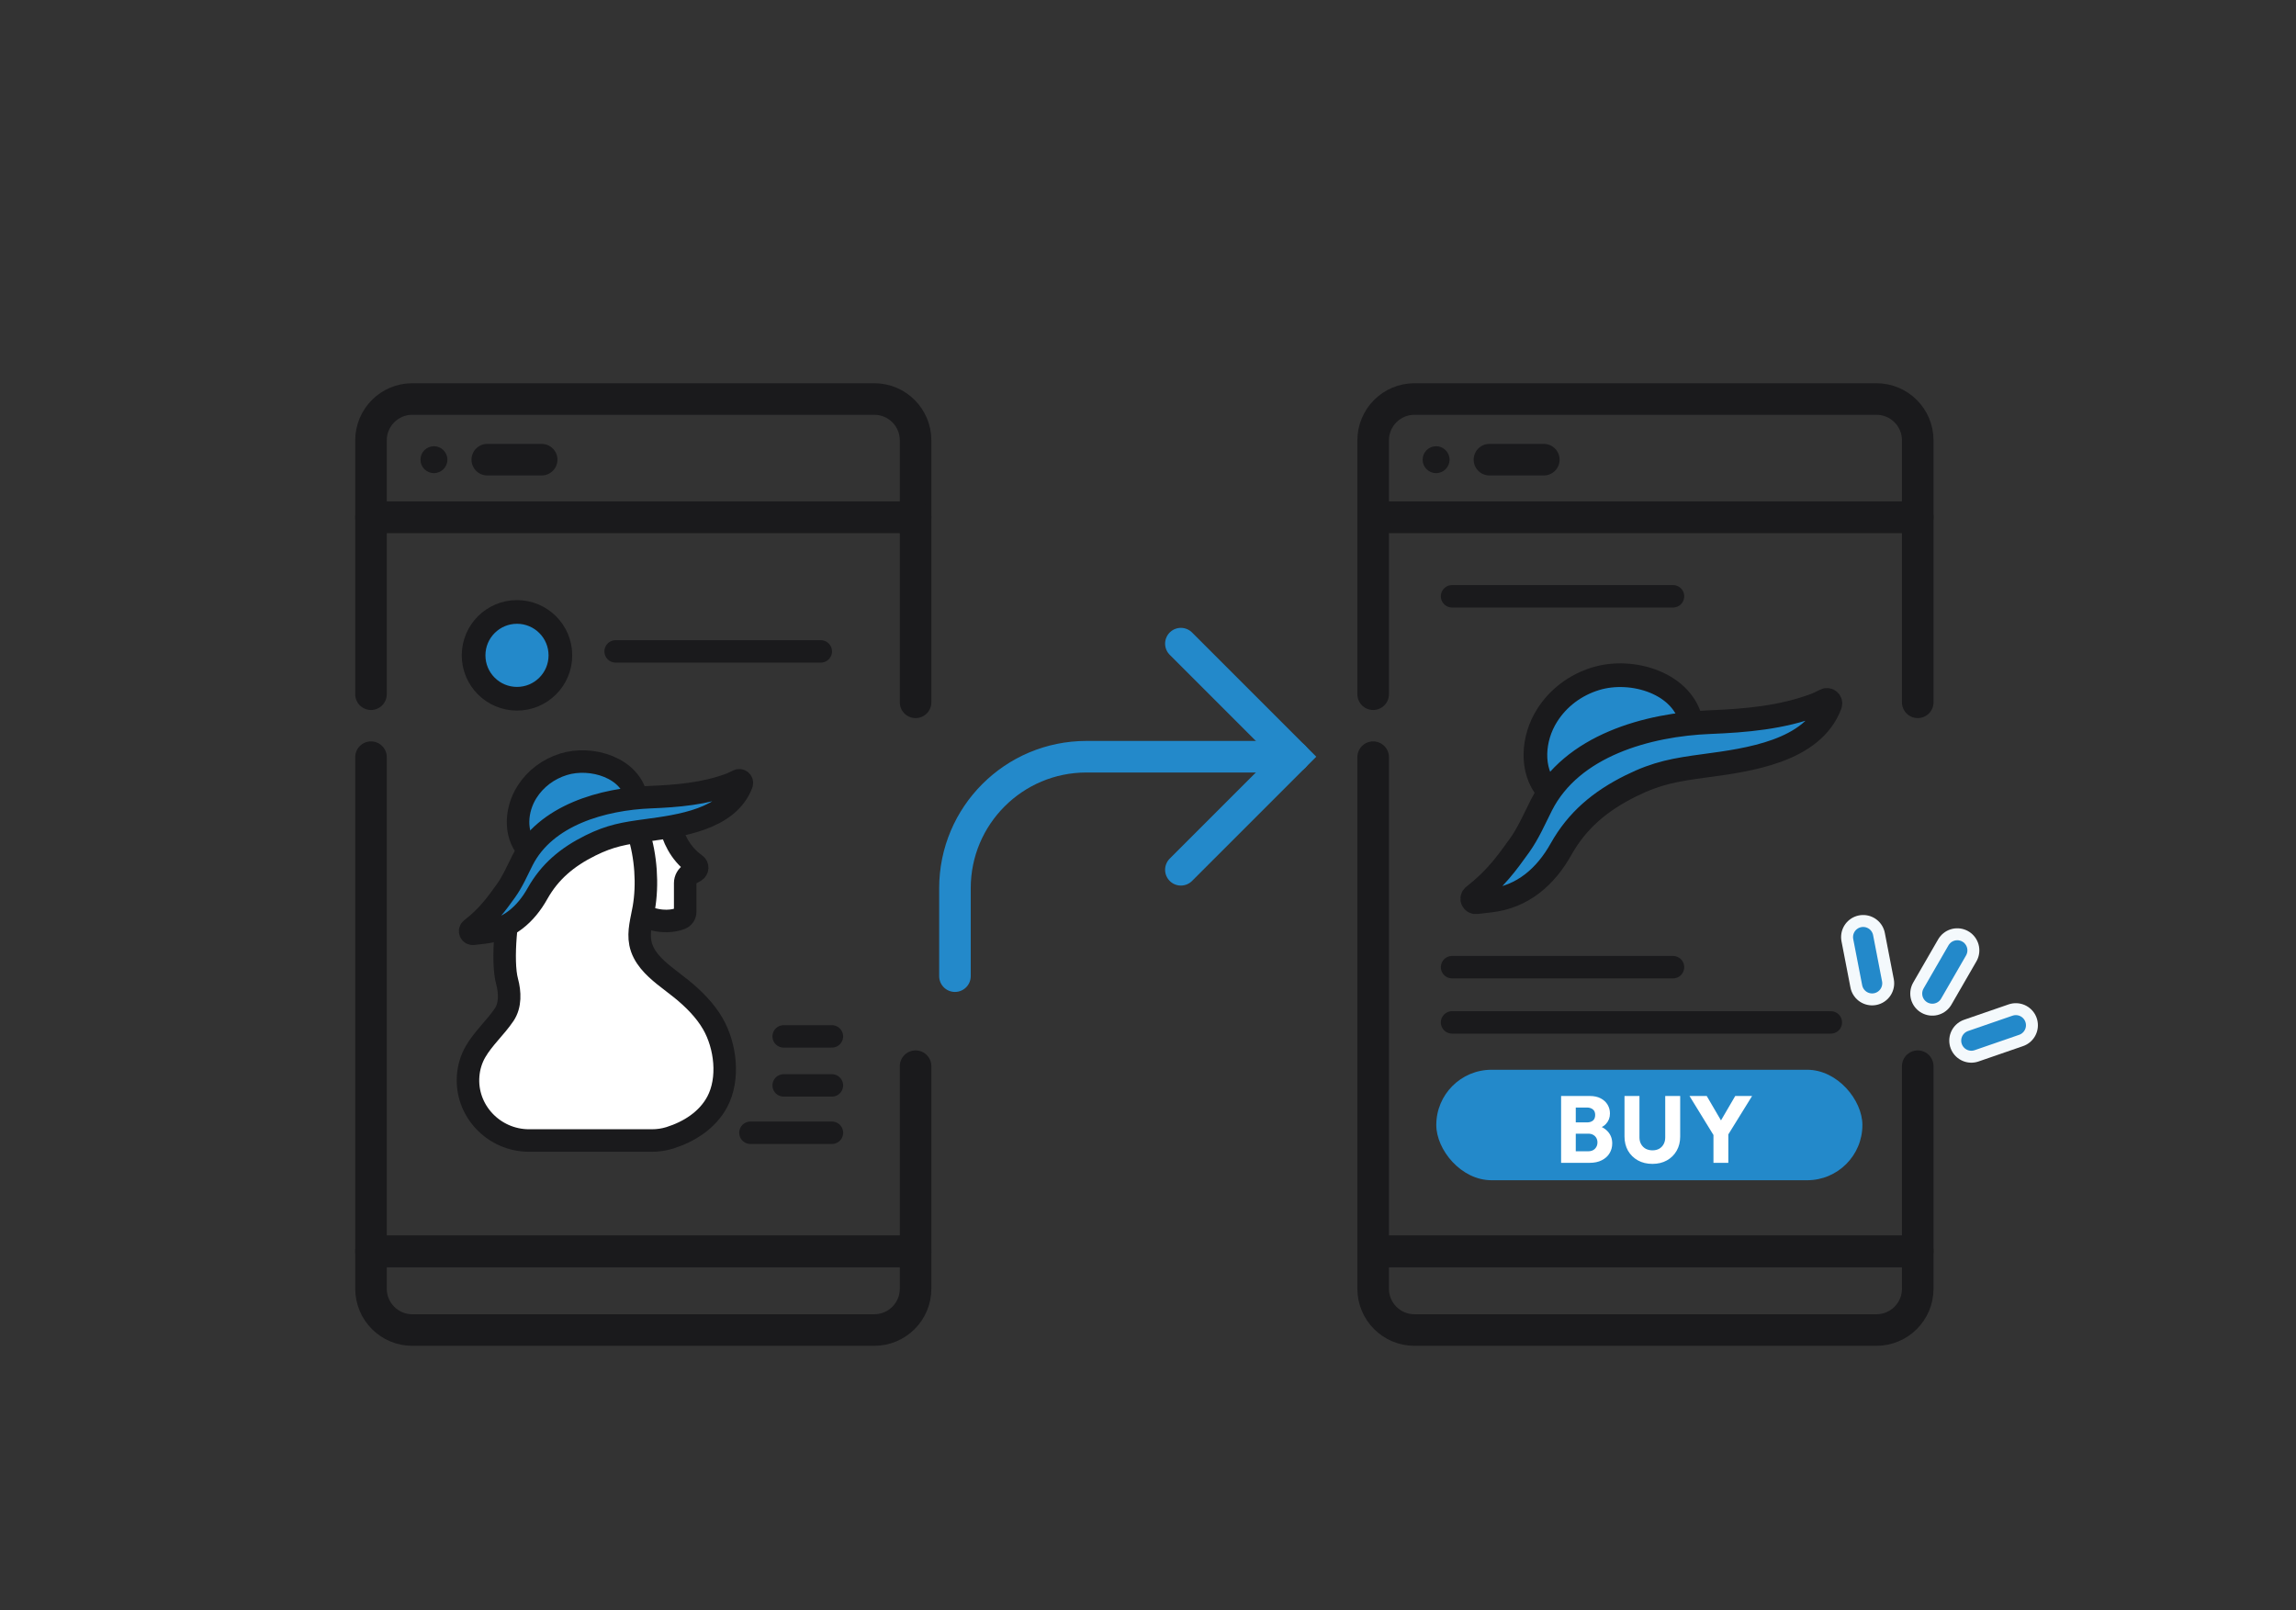 <svg width="328" height="230" viewBox="0 0 328 230" fill="none" xmlns="http://www.w3.org/2000/svg">
<rect x="0" y="0" width="328" height="230" fill="#333333" stroke="none"/>
<path d="M130.797 62.902V73.881H53V62.902C53 59.642 55.642 57 58.902 57H124.895C128.155 57 130.797 59.642 130.797 62.902Z" stroke="#1A1A1C" stroke-width="4.509" stroke-miterlimit="10" stroke-linecap="round" stroke-linejoin="round"/>
<path d="M53 178.755H130.797V184.098C130.797 187.358 128.155 190 124.895 190H58.902C55.642 190 53 187.358 53 184.098V178.755Z" stroke="#1A1A1C" stroke-width="4.509" stroke-miterlimit="10" stroke-linecap="round" stroke-linejoin="round"/>
<path d="M53 99.171V73.881H130.797V100.328" stroke="#1A1A1C" stroke-width="4.509" stroke-miterlimit="10" stroke-linecap="round" stroke-linejoin="round"/>
<path d="M130.797 152.309V178.755H53V108.164" stroke="#1A1A1C" stroke-width="4.509" stroke-miterlimit="10" stroke-linecap="round" stroke-linejoin="round"/>
<circle cx="61.99" cy="65.667" r="1.922" fill="#1A1A1C"/>
<path d="M77.38 65.666H69.611" stroke="#1A1A1C" stroke-width="4.509" stroke-miterlimit="10" stroke-linecap="round" stroke-linejoin="round"/>
<rect x="91.33" y="117.854" width="5.636" height="10.146" fill="white"/>
<path d="M111.953 148.052H118.843" stroke="#1A1A1C" stroke-width="3.204" stroke-miterlimit="10" stroke-linecap="round" stroke-linejoin="round"/>
<path d="M111.953 155.054H118.843" stroke="#1A1A1C" stroke-width="3.204" stroke-miterlimit="10" stroke-linecap="round" stroke-linejoin="round"/>
<path d="M107.205 161.818H118.848" stroke="#1A1A1C" stroke-width="3.204" stroke-miterlimit="10" stroke-linecap="round" stroke-linejoin="round"/>
<path d="M87.947 93.054H117.257" stroke="#1A1A1C" stroke-width="3.204" stroke-miterlimit="10" stroke-linecap="round" stroke-linejoin="round"/>
<path d="M91.98 130.875C94.528 131.938 96.35 131.549 97.249 131.195C97.633 131.044 97.885 130.675 97.885 130.263V126.154C97.885 125.606 98.176 125.099 98.649 124.822L99.33 124.423C99.671 124.223 99.697 123.735 99.374 123.507C96.989 121.831 96.123 119.37 95.819 118.069" fill="white" stroke="#1A1A1C" stroke-width="3.216" stroke-miterlimit="10" stroke-linecap="round" stroke-linejoin="round"/>
<path d="M73.293 127.436C72.356 130.195 71.634 137.227 72.439 140.199C72.862 141.761 72.937 143.597 72.018 144.96C70.773 146.805 69.046 148.31 67.929 150.242C67.324 151.29 66.986 152.439 66.885 153.604C66.451 158.638 70.53 162.926 75.583 162.926H93.129C93.995 162.926 94.859 162.803 95.685 162.543C98.454 161.671 101.059 160.024 102.459 157.409C104.229 154.106 103.655 149.395 101.83 146.235C100.717 144.307 99.046 142.65 97.329 141.26C96.531 140.614 95.697 140.014 94.899 139.368C93.4 138.156 91.873 136.709 91.483 134.736C91.155 133.082 91.68 131.397 91.97 129.736C92.56 126.356 92.285 122.31 91.204 118.979" fill="white"/>
<path d="M73.293 127.436C72.356 130.195 71.634 137.227 72.439 140.199C72.862 141.761 72.937 143.597 72.018 144.96C70.773 146.805 69.046 148.31 67.929 150.242C67.324 151.29 66.986 152.439 66.885 153.604C66.451 158.638 70.53 162.926 75.583 162.926H93.129C93.995 162.926 94.859 162.803 95.685 162.543C98.454 161.671 101.059 160.024 102.459 157.409C104.229 154.106 103.655 149.395 101.83 146.235C100.717 144.307 99.046 142.65 97.329 141.26C96.531 140.614 95.697 140.014 94.899 139.368C93.4 138.156 91.873 136.709 91.483 134.736C91.155 133.082 91.68 131.397 91.97 129.736C92.56 126.356 92.285 122.31 91.204 118.979" stroke="#1A1A1C" stroke-width="3.216" stroke-miterlimit="10" stroke-linecap="round" stroke-linejoin="round"/>
<path d="M90.925 114.012C90.138 109.675 84.505 107.94 80.513 109.179C78.345 109.853 76.495 111.225 75.277 113.146C73.71 115.617 73.444 119.079 75.334 121.281" fill="#2389CA"/>
<path d="M90.925 114.012C90.138 109.675 84.505 107.94 80.513 109.179C78.345 109.853 76.495 111.225 75.277 113.146C73.71 115.617 73.444 119.079 75.334 121.281" stroke="#1A1A1C" stroke-width="3.216" stroke-miterlimit="10" stroke-linecap="round" stroke-linejoin="round"/>
<path d="M69.13 133.217C72.643 132.812 75.119 130.614 76.78 127.651C78.531 124.528 81.008 122.44 84.34 120.785C87.208 119.362 89.188 119.037 92.342 118.612C97.019 117.981 104.056 117.072 105.96 111.976C106.08 111.656 105.748 111.354 105.442 111.505C105.005 111.721 104.519 111.951 104.363 112.009C100.682 113.389 96.805 113.719 92.907 113.876C86.202 114.146 77.941 116.393 74.651 122.882C73.9 124.363 73.246 125.906 72.272 127.261C70.909 129.157 69.689 130.874 67.307 132.727C67.008 132.96 67.206 133.439 67.582 133.396L69.13 133.217Z" fill="#2389CA" stroke="#1A1A1C" stroke-width="3.216" stroke-miterlimit="10" stroke-linecap="round" stroke-linejoin="round"/>
<circle cx="73.856" cy="93.618" r="6.2" fill="#2389CA" stroke="#1A1A1C" stroke-width="3.382"/>
<path d="M168.697 124.251L184.85 108.098L168.697 91.946" stroke="#2389CA" stroke-width="4.509" stroke-miterlimit="10" stroke-linecap="round"/>
<path d="M184.85 108.099H155.206C144.832 108.099 136.422 116.508 136.422 126.882V139.448" stroke="#2389CA" stroke-width="4.509" stroke-miterlimit="10" stroke-linecap="round"/>
<path d="M273.963 62.902V73.881H196.166V62.902C196.166 59.642 198.808 57 202.068 57H268.061C271.321 57 273.963 59.642 273.963 62.902Z" stroke="#1A1A1C" stroke-width="4.509" stroke-miterlimit="10" stroke-linecap="round" stroke-linejoin="round"/>
<path d="M196.166 178.755H273.963V184.098C273.963 187.358 271.321 190 268.061 190H202.068C198.808 190 196.166 187.358 196.166 184.098V178.755Z" stroke="#1A1A1C" stroke-width="4.509" stroke-miterlimit="10" stroke-linecap="round" stroke-linejoin="round"/>
<path d="M196.166 99.171V73.881H273.963V100.328" stroke="#1A1A1C" stroke-width="4.509" stroke-miterlimit="10" stroke-linecap="round" stroke-linejoin="round"/>
<path d="M273.963 152.309V178.755H196.166V108.164" stroke="#1A1A1C" stroke-width="4.509" stroke-miterlimit="10" stroke-linecap="round" stroke-linejoin="round"/>
<circle cx="205.156" cy="65.667" r="1.922" fill="#1A1A1C"/>
<path d="M220.546 65.666H212.777" stroke="#1A1A1C" stroke-width="4.509" stroke-miterlimit="10" stroke-linecap="round" stroke-linejoin="round"/>
<path d="M239.002 138.164H207.438" stroke="#1A1A1C" stroke-width="3.204" stroke-miterlimit="10" stroke-linecap="round" stroke-linejoin="round"/>
<path d="M239.002 85.182H207.438" stroke="#1A1A1C" stroke-width="3.204" stroke-miterlimit="10" stroke-linecap="round" stroke-linejoin="round"/>
<path d="M261.547 146.055H207.437" stroke="#1A1A1C" stroke-width="3.204" stroke-miterlimit="10" stroke-linecap="round" stroke-linejoin="round"/>
<path d="M241.64 103.339C240.602 97.623 233.179 95.336 227.918 96.97C225.06 97.857 222.621 99.665 221.016 102.198C218.951 105.454 218.6 110.017 221.091 112.919" fill="#2389CA"/>
<path d="M241.64 103.339C240.602 97.623 233.179 95.336 227.918 96.97C225.06 97.857 222.621 99.665 221.016 102.198C218.951 105.454 218.6 110.017 221.091 112.919" stroke="#1A1A1C" stroke-width="3.382" stroke-miterlimit="10" stroke-linecap="round" stroke-linejoin="round"/>
<path d="M212.918 128.65C217.547 128.116 220.811 125.219 223.001 121.314C225.308 117.199 228.572 114.446 232.964 112.266C236.743 110.389 239.353 109.962 243.51 109.401C249.675 108.57 258.949 107.372 261.458 100.656C261.616 100.234 261.178 99.836 260.775 100.035C260.199 100.319 259.559 100.622 259.352 100.699C254.501 102.518 249.392 102.953 244.254 103.159C235.418 103.515 224.531 106.476 220.194 115.029C219.205 116.981 218.342 119.015 217.059 120.801C215.263 123.3 213.655 125.562 210.516 128.005C210.122 128.311 210.382 128.943 210.878 128.886L212.918 128.65Z" fill="#2389CA" stroke="#1A1A1C" stroke-width="3.382" stroke-miterlimit="10" stroke-linecap="round" stroke-linejoin="round"/>
<rect x="205.184" y="152.819" width="60.873" height="15.782" rx="7.891" fill="#2389CA"/>
<path d="M224.637 166.115V164.465H226.882C227.297 164.465 227.622 164.343 227.856 164.099C228.091 163.856 228.208 163.558 228.208 163.207C228.208 162.963 228.154 162.747 228.046 162.557C227.938 162.368 227.784 162.219 227.586 162.111C227.396 162.003 227.162 161.949 226.882 161.949H224.637V160.339H226.707C227.058 160.339 227.342 160.253 227.559 160.082C227.775 159.901 227.883 159.631 227.883 159.27C227.883 158.918 227.775 158.657 227.559 158.485C227.342 158.305 227.058 158.215 226.707 158.215H224.637V156.565H227.112C227.726 156.565 228.244 156.677 228.668 156.903C229.101 157.128 229.43 157.43 229.656 157.809C229.881 158.188 229.994 158.607 229.994 159.067C229.994 159.653 229.804 160.149 229.426 160.555C229.047 160.961 228.488 161.241 227.748 161.394L227.802 160.677C228.605 160.83 229.223 161.141 229.656 161.61C230.097 162.079 230.318 162.656 230.318 163.342C230.318 163.865 230.188 164.338 229.926 164.762C229.674 165.177 229.304 165.506 228.817 165.75C228.339 165.993 227.762 166.115 227.085 166.115H224.637ZM223.014 166.115V156.565H225.11V166.115H223.014ZM236.062 166.264C235.278 166.264 234.583 166.097 233.979 165.763C233.384 165.43 232.915 164.97 232.572 164.383C232.239 163.788 232.072 163.112 232.072 162.354V156.565H234.209V162.476C234.209 162.855 234.29 163.184 234.453 163.464C234.615 163.743 234.836 163.96 235.116 164.113C235.404 164.257 235.72 164.329 236.062 164.329C236.423 164.329 236.739 164.257 237.009 164.113C237.28 163.96 237.492 163.748 237.645 163.477C237.807 163.198 237.889 162.868 237.889 162.49V156.565H240.026V162.368C240.026 163.125 239.859 163.797 239.525 164.383C239.192 164.97 238.727 165.43 238.132 165.763C237.537 166.097 236.847 166.264 236.062 166.264ZM245.037 162.557L241.357 156.565H243.819L246.647 161.407H245.064L247.891 156.565H250.299L246.593 162.557H245.037ZM244.78 166.115V161.583H246.904V166.115H244.78Z" fill="white"/>
<path d="M276.047 141.936L279.611 135.763" stroke="#F4F9FC" stroke-width="6.305" stroke-miterlimit="10" stroke-linecap="round" stroke-linejoin="round"/>
<path d="M267.445 140.468L266.166 133.865" stroke="#F4F9FC" stroke-width="6.305" stroke-miterlimit="10" stroke-linecap="round" stroke-linejoin="round"/>
<path d="M281.619 148.654L287.977 146.46" stroke="#F4F9FC" stroke-width="6.305" stroke-miterlimit="10" stroke-linecap="round" stroke-linejoin="round"/>
<path d="M276.047 141.936L279.611 135.763" stroke="#2389CA" stroke-width="2.894" stroke-miterlimit="10" stroke-linecap="round" stroke-linejoin="round"/>
<path d="M267.445 140.468L266.166 133.865" stroke="#2389CA" stroke-width="2.894" stroke-miterlimit="10" stroke-linecap="round" stroke-linejoin="round"/>
<path d="M281.619 148.654L287.977 146.46" stroke="#2389CA" stroke-width="2.894" stroke-miterlimit="10" stroke-linecap="round" stroke-linejoin="round"/>
</svg>
